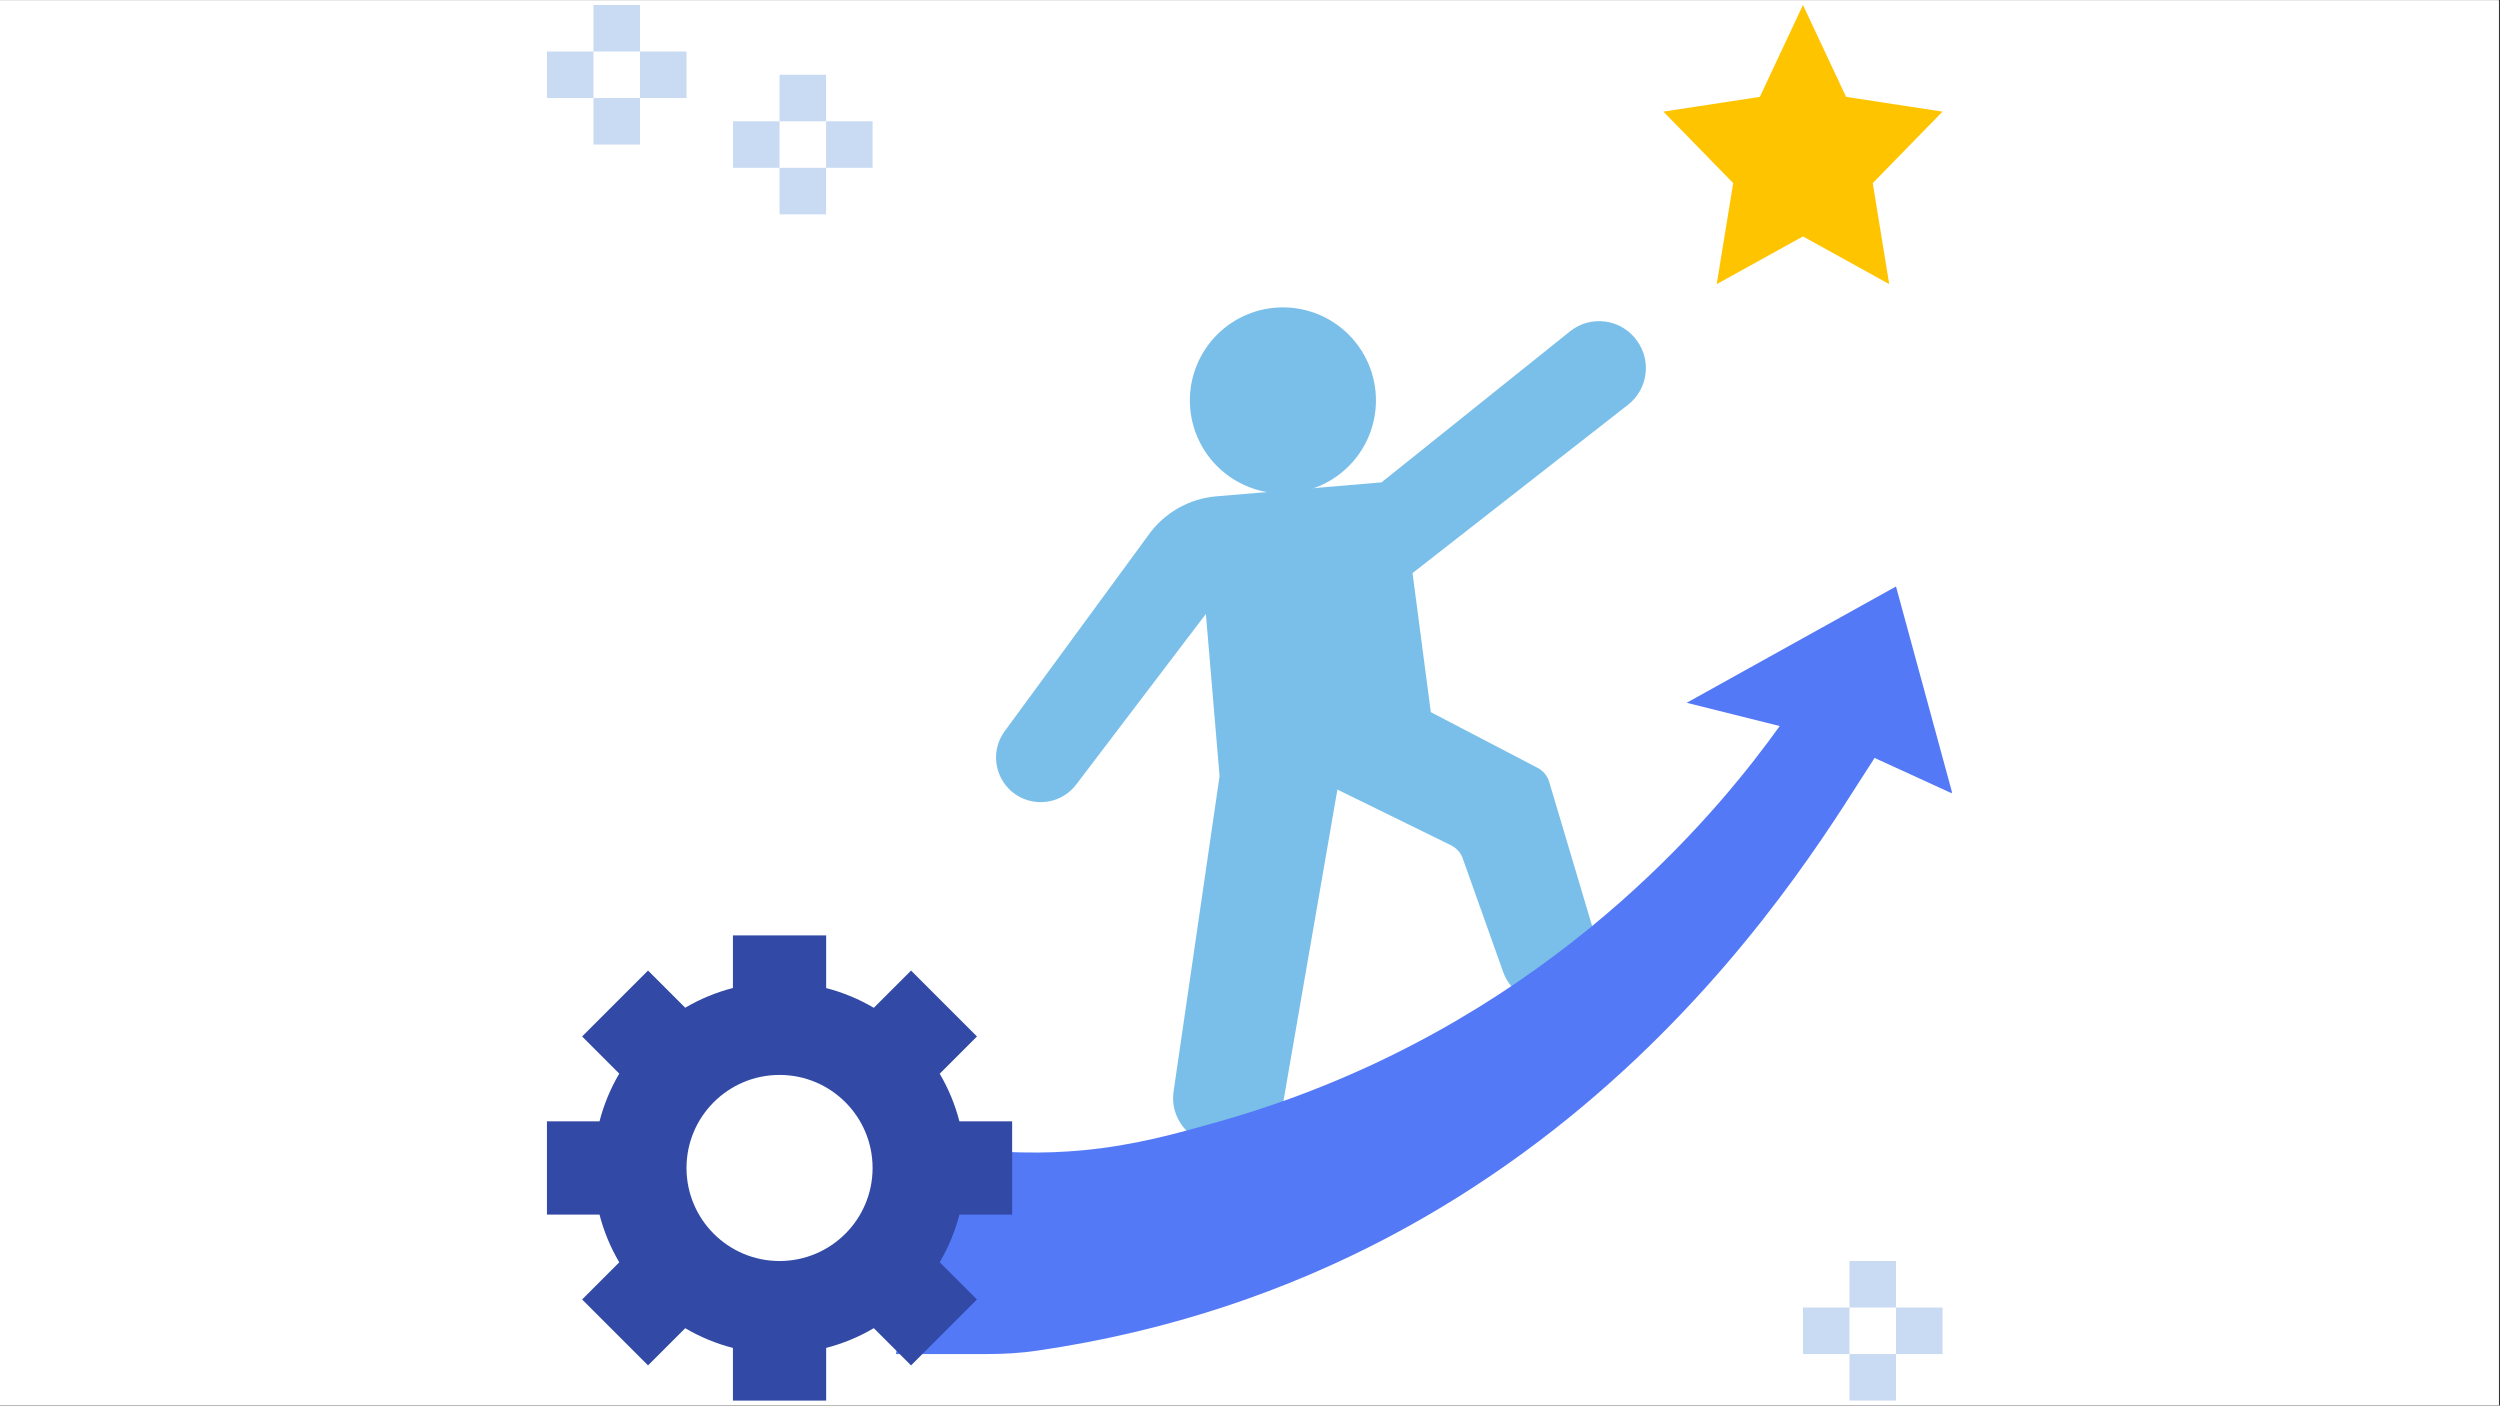 <svg xmlns="http://www.w3.org/2000/svg" xmlns:xlink="http://www.w3.org/1999/xlink" width="1366" zoomAndPan="magnify" viewBox="0 0 1024.5 576" height="768" preserveAspectRatio="xMidYMid meet" version="1.0"><rect x="0" y="0" width="1024.5" height="576" fill="#333333" stroke="none"/><defs><clipPath id="fb6d979ea9"><path d="M 0 0.141 L 1024 0.141 L 1024 575.859 L 0 575.859 Z M 0 0.141 " clip-rule="nonzero"/></clipPath><clipPath id="e14fdeba87"><path d="M 367 240 L 799.859 240 L 799.859 555 L 367 555 Z M 367 240 " clip-rule="nonzero"/></clipPath><clipPath id="46f6bebfb4"><path d="M 224.141 383 L 415 383 L 415 574 L 224.141 574 Z M 224.141 383 " clip-rule="nonzero"/></clipPath><clipPath id="d4b644d7e9"><path d="M 224.141 21 L 244 21 L 244 41 L 224.141 41 Z M 224.141 21 " clip-rule="nonzero"/></clipPath></defs><g clip-path="url(#fb6d979ea9)"><path fill="#ffffff" d="M 0 0.141 L 1024 0.141 L 1024 575.859 L 0 575.859 Z M 0 0.141 " fill-opacity="1" fill-rule="nonzero"/><path fill="#ffffff" d="M 0 0.141 L 1024 0.141 L 1024 575.859 L 0 575.859 Z M 0 0.141 " fill-opacity="1" fill-rule="nonzero"/></g><path fill="#79bfe9" d="M 670.867 139.668 L 670.734 139.484 C 664.355 130.668 651.887 128.98 643.395 135.789 L 566.148 197.676 L 498.465 203.395 C 487.188 204.348 476.922 210.258 470.434 219.535 L 411.734 299.637 C 404.004 310.191 409.535 325.211 422.258 328.223 C 429.293 329.891 436.652 327.262 441.027 321.504 L 494.168 251.59 L 499.781 318.074 L 480.945 447.211 C 479.031 460.363 490.828 471.391 503.82 468.598 L 511.105 467.027 C 518.699 465.387 524.543 459.305 525.879 451.641 L 548.066 323.555 L 594.648 346.41 C 596.785 347.461 598.445 349.262 599.32 351.473 L 615.98 398.262 C 620.223 410.18 634.691 414.734 644.996 407.395 L 646.902 406.031 C 653.547 401.305 656.445 392.867 654.117 385.062 L 634.789 320.199 C 633.996 317.738 632.234 315.699 629.906 314.555 L 586.348 291.84 L 578.855 234.852 L 667.148 165.887 C 675.242 159.57 676.891 147.977 670.867 139.668 Z M 670.867 139.668 " fill-opacity="1" fill-rule="nonzero"/><path fill="#79bfe9" d="M 563.863 164.086 C 563.863 165.336 563.801 166.582 563.68 167.824 C 563.555 169.066 563.375 170.301 563.129 171.523 C 562.887 172.75 562.582 173.961 562.219 175.156 C 561.859 176.352 561.438 177.523 560.961 178.676 C 560.48 179.832 559.949 180.957 559.359 182.059 C 558.773 183.16 558.129 184.23 557.438 185.27 C 556.742 186.309 556 187.309 555.207 188.273 C 554.414 189.238 553.578 190.164 552.695 191.047 C 551.812 191.93 550.887 192.766 549.922 193.559 C 548.957 194.352 547.957 195.094 546.918 195.789 C 545.879 196.48 544.809 197.125 543.707 197.711 C 542.605 198.301 541.48 198.832 540.324 199.312 C 539.172 199.789 537.996 200.211 536.805 200.574 C 535.609 200.934 534.398 201.238 533.172 201.48 C 531.949 201.727 530.715 201.906 529.473 202.031 C 528.23 202.152 526.984 202.215 525.734 202.215 C 524.488 202.215 523.242 202.152 522 202.031 C 520.754 201.906 519.523 201.727 518.297 201.48 C 517.074 201.238 515.863 200.934 514.668 200.574 C 513.473 200.211 512.297 199.789 511.145 199.312 C 509.992 198.832 508.863 198.301 507.762 197.711 C 506.66 197.125 505.59 196.48 504.555 195.789 C 503.516 195.094 502.512 194.352 501.547 193.559 C 500.582 192.766 499.66 191.93 498.777 191.047 C 497.891 190.164 497.055 189.238 496.262 188.273 C 495.469 187.309 494.727 186.309 494.035 185.27 C 493.34 184.23 492.699 183.16 492.109 182.059 C 491.523 180.957 490.988 179.832 490.512 178.676 C 490.031 177.523 489.613 176.352 489.25 175.156 C 488.887 173.961 488.586 172.75 488.34 171.523 C 488.098 170.301 487.914 169.066 487.793 167.824 C 487.668 166.582 487.609 165.336 487.609 164.086 C 487.609 162.84 487.668 161.594 487.793 160.352 C 487.914 159.105 488.098 157.875 488.34 156.648 C 488.586 155.426 488.887 154.215 489.25 153.02 C 489.613 151.824 490.031 150.648 490.512 149.496 C 490.988 148.344 491.523 147.215 492.109 146.113 C 492.699 145.012 493.34 143.941 494.035 142.906 C 494.727 141.867 495.469 140.863 496.262 139.898 C 497.055 138.934 497.891 138.012 498.777 137.129 C 499.66 136.242 500.582 135.406 501.547 134.613 C 502.512 133.82 503.516 133.078 504.555 132.387 C 505.59 131.691 506.66 131.051 507.762 130.461 C 508.863 129.875 509.992 129.34 511.145 128.863 C 512.297 128.383 513.473 127.965 514.668 127.602 C 515.863 127.238 517.074 126.938 518.297 126.691 C 519.523 126.449 520.754 126.266 522 126.145 C 523.242 126.02 524.488 125.961 525.734 125.961 C 526.984 125.961 528.23 126.02 529.473 126.145 C 530.715 126.266 531.949 126.449 533.172 126.691 C 534.398 126.938 535.609 127.238 536.805 127.602 C 537.996 127.965 539.172 128.383 540.324 128.863 C 541.48 129.34 542.605 129.875 543.707 130.461 C 544.809 131.051 545.879 131.691 546.918 132.387 C 547.957 133.078 548.957 133.82 549.922 134.613 C 550.887 135.406 551.812 136.242 552.695 137.129 C 553.578 138.012 554.414 138.934 555.207 139.898 C 556 140.863 556.742 141.867 557.438 142.906 C 558.129 143.941 558.773 145.012 559.359 146.113 C 559.949 147.215 560.48 148.344 560.961 149.496 C 561.438 150.648 561.859 151.824 562.223 153.02 C 562.582 154.215 562.887 155.426 563.129 156.648 C 563.375 157.875 563.555 159.105 563.68 160.352 C 563.801 161.594 563.863 162.84 563.863 164.086 Z M 563.863 164.086 " fill-opacity="1" fill-rule="nonzero"/><g clip-path="url(#e14fdeba87)"><path fill="#5479f7" d="M 776.984 240.34 L 691.199 288 L 729.324 297.531 C 706.82 328.949 643.625 408.289 529.156 450.039 C 519.008 453.738 508.996 456.949 499.16 459.723 C 482.07 464.539 464.855 469.438 443.371 471.418 C 429.645 472.688 409.973 473.156 386.18 469.105 L 367.117 554.891 L 404.664 554.891 C 411.402 554.891 418.188 554.5 424.852 553.527 C 646.457 521.242 743.547 348.012 768.203 310.602 L 800.09 325.203 Z M 776.984 240.34 " fill-opacity="1" fill-rule="nonzero"/></g><path fill="#ffc400" d="M 738.855 2.047 L 756.527 39.699 L 796.047 45.742 L 767.453 75.043 L 774.199 116.43 L 738.855 96.887 L 703.512 116.43 L 710.262 75.043 L 681.664 45.742 L 721.184 39.699 Z M 738.855 2.047 " fill-opacity="1" fill-rule="nonzero"/><g clip-path="url(#46f6bebfb4)"><path fill="#324aa6" d="M 414.777 497.738 L 414.777 459.535 L 393.168 459.535 C 391.375 452.594 388.648 446.047 385.094 440.012 L 400.363 424.742 L 373.352 397.73 L 358.082 413 C 352.047 409.445 345.5 406.707 338.559 404.906 L 338.559 383.316 L 300.355 383.316 L 300.355 404.879 C 293.398 406.672 286.84 409.406 280.797 412.961 L 265.566 397.73 L 238.551 424.742 L 253.773 439.965 C 250.211 446.008 247.473 452.566 245.672 459.535 L 224.141 459.535 L 224.141 497.738 L 245.672 497.738 C 247.473 504.695 250.211 511.262 253.773 517.297 L 238.551 532.52 L 265.566 559.531 L 280.797 544.301 C 286.832 547.855 293.398 550.59 300.355 552.383 L 300.355 573.953 L 338.559 573.953 L 338.559 552.375 C 345.508 550.57 352.059 547.836 358.09 544.281 L 373.352 559.543 L 400.363 532.527 L 385.094 517.258 C 388.648 511.234 391.375 504.688 393.168 497.738 Z M 319.457 516.762 C 298.402 516.762 281.332 499.691 281.332 478.637 C 281.332 457.578 298.402 440.508 319.457 440.508 C 340.516 440.508 357.586 457.578 357.586 478.637 C 357.586 499.691 340.516 516.762 319.457 516.762 Z M 319.457 516.762 " fill-opacity="1" fill-rule="nonzero"/></g><path fill="#c9dbf2" d="M 243.203 2.047 L 262.27 2.047 L 262.27 21.109 L 243.203 21.109 Z M 243.203 2.047 " fill-opacity="1" fill-rule="nonzero"/><path fill="#c9dbf2" d="M 262.27 21.109 L 281.332 21.109 L 281.332 40.176 L 262.27 40.176 Z M 262.27 21.109 " fill-opacity="1" fill-rule="nonzero"/><g clip-path="url(#d4b644d7e9)"><path fill="#c9dbf2" d="M 224.141 21.109 L 243.203 21.109 L 243.203 40.176 L 224.141 40.176 Z M 224.141 21.109 " fill-opacity="1" fill-rule="nonzero"/></g><path fill="#c9dbf2" d="M 243.203 40.176 L 262.27 40.176 L 262.27 59.238 L 243.203 59.238 Z M 243.203 40.176 " fill-opacity="1" fill-rule="nonzero"/><path fill="#c9dbf2" d="M 319.457 30.641 L 338.523 30.641 L 338.523 49.707 L 319.457 49.707 Z M 319.457 30.641 " fill-opacity="1" fill-rule="nonzero"/><path fill="#c9dbf2" d="M 338.523 49.707 L 357.586 49.707 L 357.586 68.77 L 338.523 68.77 Z M 338.523 49.707 " fill-opacity="1" fill-rule="nonzero"/><path fill="#c9dbf2" d="M 300.395 49.707 L 319.457 49.707 L 319.457 68.77 L 300.395 68.77 Z M 300.395 49.707 " fill-opacity="1" fill-rule="nonzero"/><path fill="#c9dbf2" d="M 319.457 68.77 L 338.523 68.77 L 338.523 87.832 L 319.457 87.832 Z M 319.457 68.77 " fill-opacity="1" fill-rule="nonzero"/><path fill="#c9dbf2" d="M 757.918 516.762 L 776.984 516.762 L 776.984 535.824 L 757.918 535.824 Z M 757.918 516.762 " fill-opacity="1" fill-rule="nonzero"/><path fill="#c9dbf2" d="M 776.984 535.824 L 796.047 535.824 L 796.047 554.891 L 776.984 554.891 Z M 776.984 535.824 " fill-opacity="1" fill-rule="nonzero"/><path fill="#c9dbf2" d="M 738.855 535.824 L 757.918 535.824 L 757.918 554.891 L 738.855 554.891 Z M 738.855 535.824 " fill-opacity="1" fill-rule="nonzero"/><path fill="#c9dbf2" d="M 757.918 554.891 L 776.984 554.891 L 776.984 573.953 L 757.918 573.953 Z M 757.918 554.891 " fill-opacity="1" fill-rule="nonzero"/></svg>